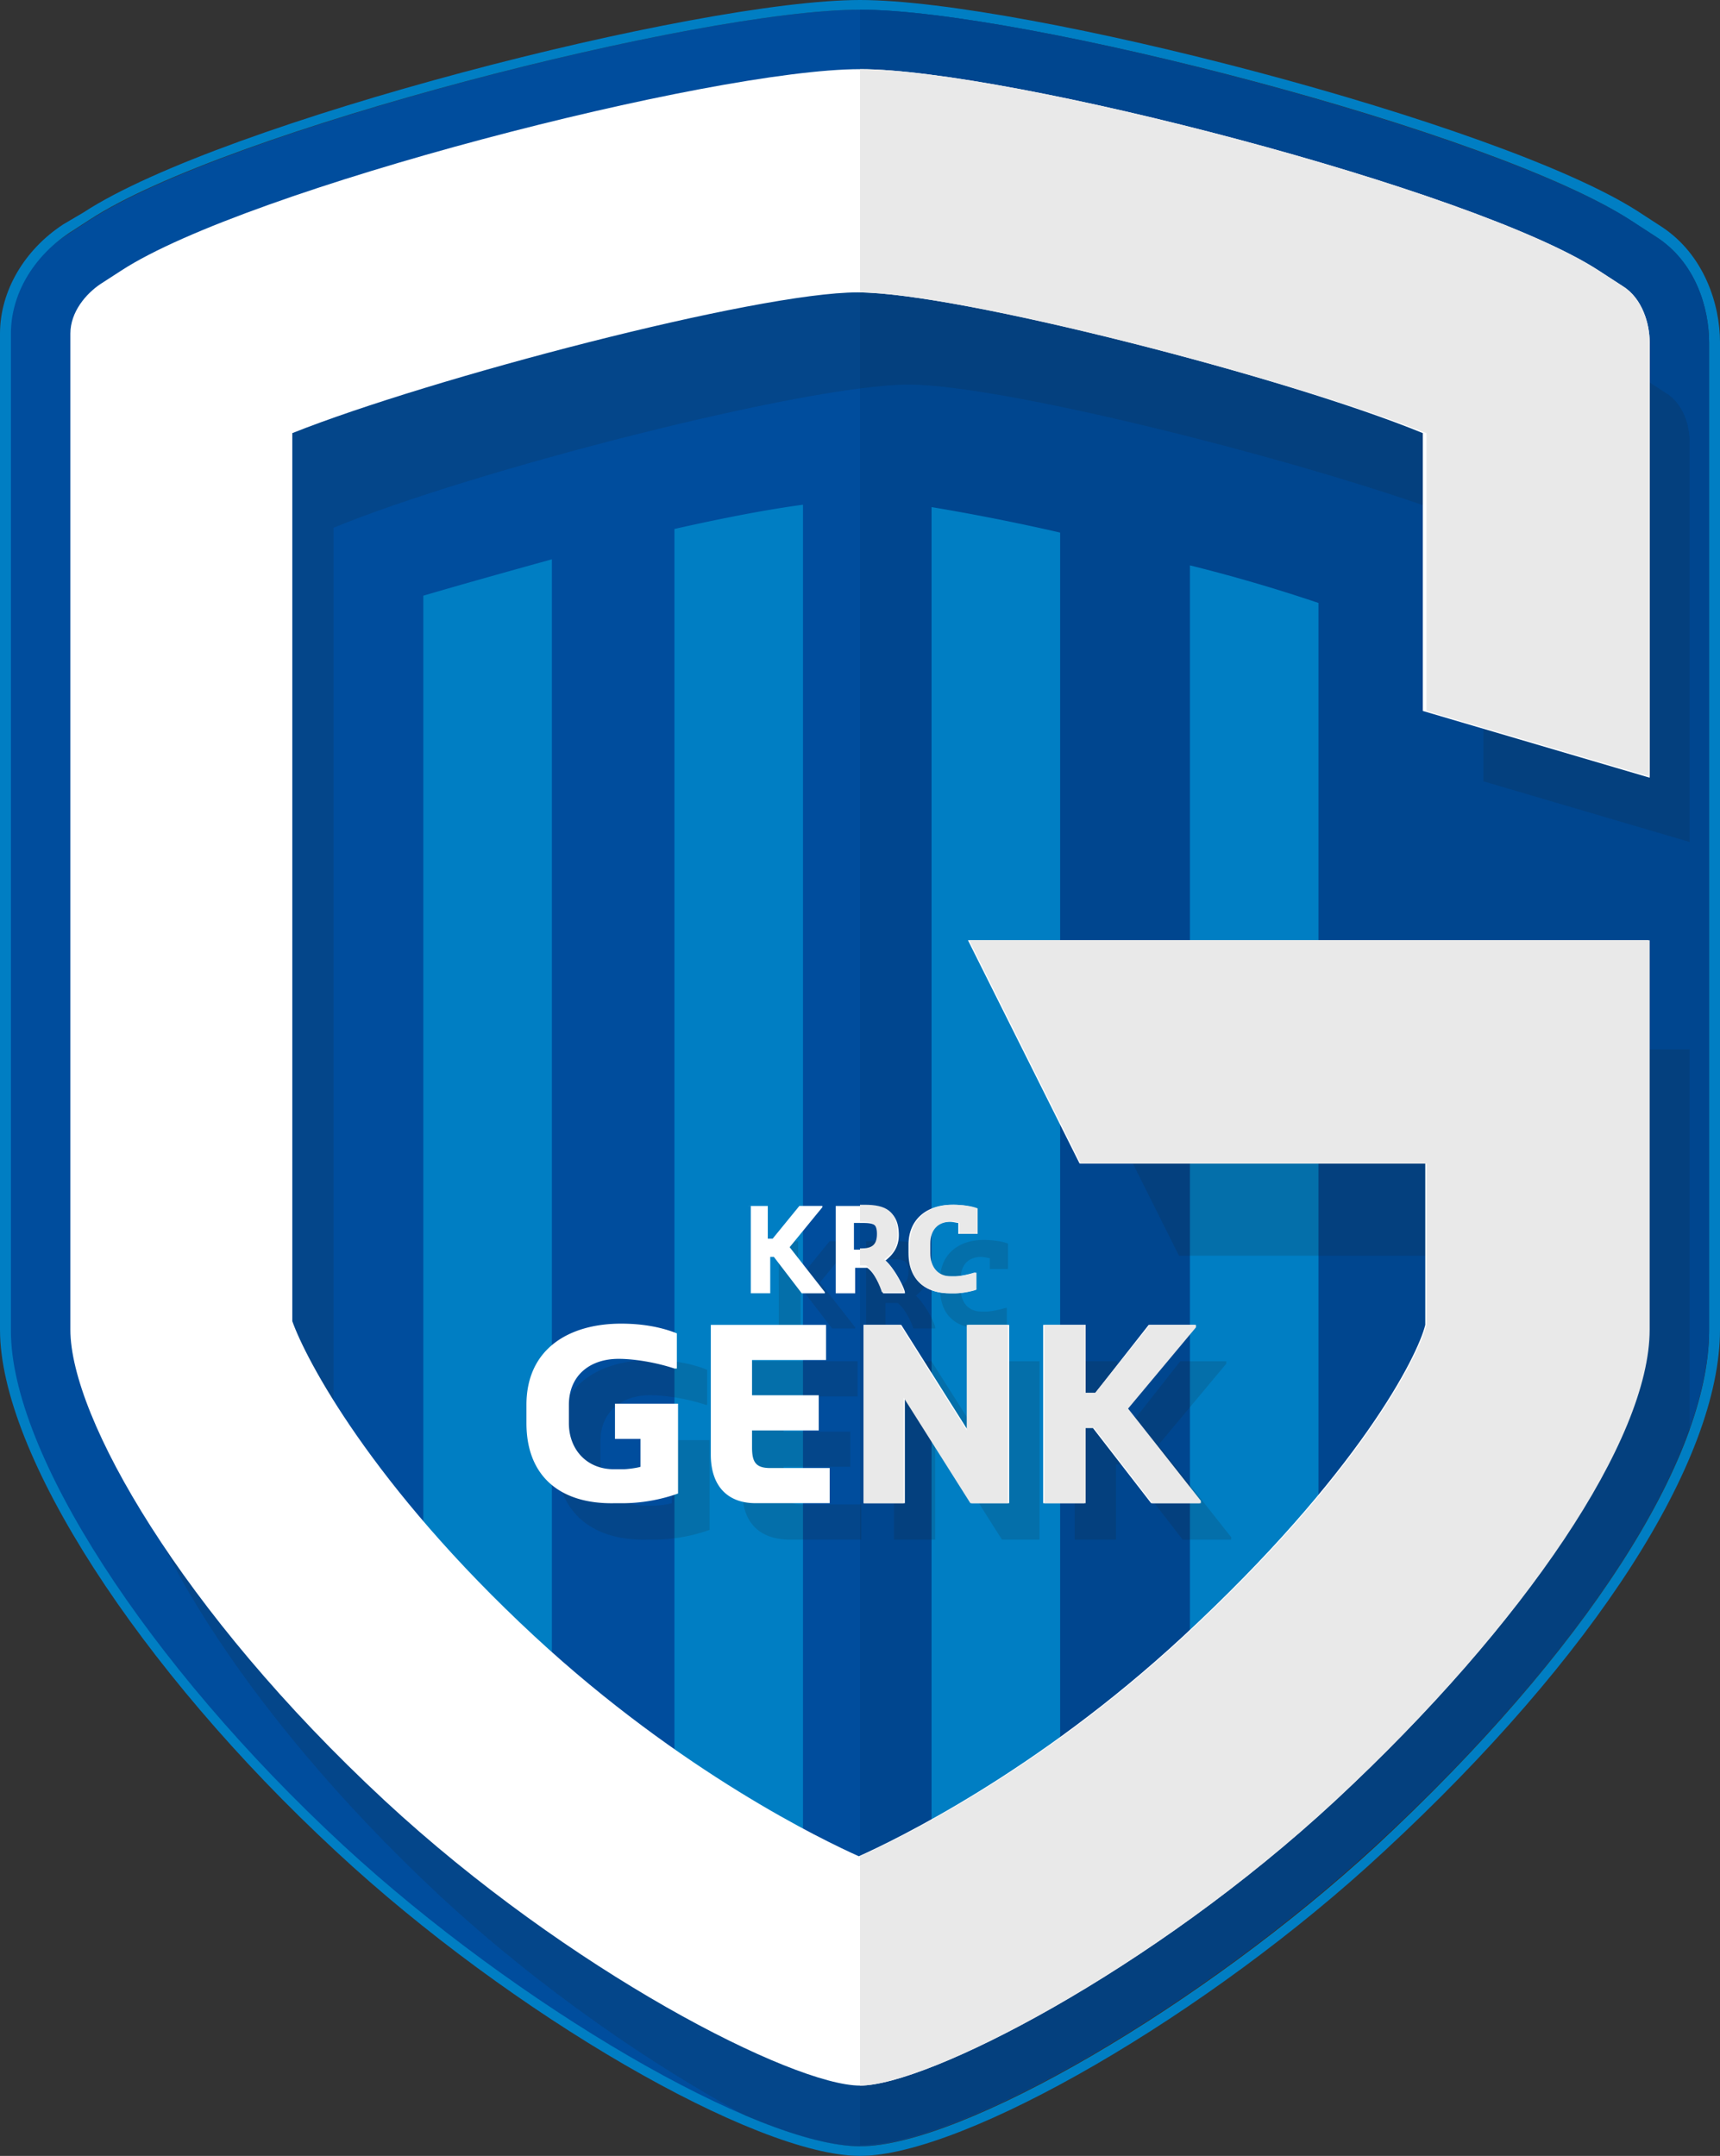 <svg xmlns="http://www.w3.org/2000/svg" width="70" height="87.721">
  <rect width="100%" height="100%" fill="#333333" stroke="none"/>
  <path d="M67.383 9.626l-.987-.642C60.818 5.381 41.615.394 35 .394c-6.565 0-25.818 4.937-31.396 8.59l-.839.543c-1.481.938-2.37 2.468-2.37 4.098v40.529c0 4.936 5.579 13.526 13.527 20.93C20.98 81.6 30.804 87.327 34.95 87.327c4.146 0 13.97-5.726 21.03-12.243 8.49-7.849 13.526-15.698 13.526-20.93V13.92c.049-1.382-.494-3.258-2.124-4.295z" fill="#004d9d"/>
  <path d="M35 .395c6.566 0 25.819 4.936 31.397 8.59l.987.641c1.63 1.037 2.172 2.913 2.172 4.344v40.183c0 5.233-5.085 13.082-13.526 20.93C48.97 81.6 39.147 87.328 35 87.328c-4.147 0-13.97-5.726-21.03-12.243C5.973 67.68.444 59.09.444 54.153V13.575c0-1.58.889-3.11 2.37-4.097l.839-.543C9.182 5.33 28.434.395 35 .395M35 0C28.385 0 8.985 4.985 3.406 8.639l-.838.494C.988 10.169 0 11.847 0 13.575v40.53C0 59.14 5.628 67.876 13.674 75.33c7.109 6.615 17.08 12.39 21.326 12.39 4.245 0 14.217-5.775 21.326-12.39C64.916 67.383 70 59.436 70 54.104V13.92c0-1.53-.642-3.554-2.37-4.69l-.987-.641C61.016 4.985 41.664 0 35 0z" fill="#007ec3"/>
  <path d="M67.383 9.626l-.987-.642C60.818 5.381 41.615.394 35 .394v86.883c4.147 0 13.971-5.725 21.03-12.242 8.49-7.85 13.526-15.698 13.526-20.93V13.92c0-1.381-.542-3.257-2.172-4.294z" fill="#00468f"/>
  <path d="M17.229 69.703v1.877h5.232V22.757c-1.777.494-3.554.988-5.233 1.481v45.465zM27.447 77.059h5.233V20.536c-1.482.198-3.259.543-5.233.987zM37.912 77.059h5.233V21.67a88.587 88.587 0 00-5.233-1.037zM48.427 23.004v48.575H53.66V24.534a66.08 66.08 0 00-5.233-1.53z" fill="#007ec3"/>
  <path d="M67.878 16.044l-.988-.642c-5.035-3.258-23.893-8.096-29.866-8.096-5.973 0-24.83 4.838-29.866 8.096l-.84.543c-.592.394-1.085 1.036-1.085 1.727v40.53c0 3.455 4.443 11.255 12.638 18.906 4.146 3.85 8.737 6.96 12.489 8.985 1.876.789 3.505 1.233 4.64 1.233 4.147 0 13.97-5.726 21.03-12.242C62.544 69.06 67.037 63.038 68.765 58.2v-15.5h-24.98l4.197 8.392h12.39v6.96c-.246 1.087-2.468 5.924-9.971 12.885-5.579 5.183-11.207 8.095-13.428 9.034-2.221-.939-7.8-3.851-13.427-9.034-6.96-6.467-9.577-11.749-9.972-13.082V21.473c5.628-2.32 19.253-5.825 23.4-5.825 4.097 0 17.77 3.505 23.398 5.825V31.79l8.393 2.469v-16.29c0-.642-.246-1.481-.888-1.925z" opacity=".15" fill="#1d1d1b"/>
  <path d="M67.137 31.643V13.92c0-.74-.296-1.777-1.086-2.27l-.988-.642C59.98 7.7 41.023 2.814 35 2.814S10.02 7.7 4.937 11.008l-.84.543c-.592.395-1.233 1.136-1.233 2.024v40.529c0 3.554 4.492 11.453 12.785 19.153 7.504 6.961 16.636 11.602 19.352 11.602 2.715 0 11.847-4.64 19.351-11.602 7.75-7.207 12.736-14.71 12.736-19.153V38.257H39.393l4.542 9.084h14.07v6.565c-.297 1.234-2.667 6.023-9.874 12.687-5.973 5.529-11.75 8.293-13.18 8.935-1.432-.642-7.209-3.407-13.182-8.935-6.664-6.171-9.33-11.304-9.873-12.835V17.623c5.578-2.222 18.907-5.726 23.004-5.726 4.097 0 17.475 3.455 23.005 5.726v11.304z" fill="#fff"/>
  <g opacity=".15" fill="#1d1d1b">
    <path d="M31.692 50.5h.79v1.333h.198l1.086-1.333h.938v.05l-1.333 1.629 1.432 1.827v.049h-.938l-1.136-1.481h-.148v1.48h-.889zM35.197 50.5h1.283c.791 0 1.334.247 1.334 1.185 0 .542-.297.84-.543 1.036.346.297.74 1.037.79 1.284v.05h-.889c-.05-.199-.346-.84-.642-1.037h-.493v1.036h-.79V50.5zm1.136 1.827c.443 0 .641-.148.641-.592 0-.444-.197-.494-.641-.494h-.346v1.087h.346zM38.258 52.426v-.346c0-1.037.74-1.63 1.777-1.63.347 0 .741.05.988.15v1.036h-.74v-.444c-.05 0-.248-.05-.346-.05-.544 0-.84.346-.84.89v.394c0 .543.296.938.84.938h.197c.248 0 .642-.1.79-.149h.05v.692c-.1.05-.543.148-.84.148h-.197c-1.037 0-1.679-.543-1.679-1.629zM22.659 59.386v-.74c0-2.32 1.777-3.308 3.85-3.308.741 0 1.53.1 2.271.395v1.431h-.049c-.74-.247-1.629-.395-2.271-.395-1.185 0-2.024.691-2.024 1.877v.74c0 1.086.741 1.876 1.827 1.876h.394c.148 0 .543-.05.691-.1v-1.135h-1.037v-1.431h2.567v3.653a6.822 6.822 0 01-2.172.395h-.395c-2.22.05-3.652-1.135-3.652-3.258zM30.211 60.67v-5.282h4.69v1.431h-3.01v1.432h2.714v1.431H31.89v.691c0 .592.148.84.74.84h2.42v1.431h-3.011c-1.235-.05-1.828-.79-1.828-1.975zM36.382 55.388h1.53l2.716 4.294v-4.294h1.678v7.256h-1.53L38.06 58.35v4.294h-1.678zM43.787 55.388h1.679v2.764h.394l2.173-2.764h1.875v.098l-2.764 3.308 2.962 3.752v.099h-1.974l-2.37-3.061h-.345v3.06h-1.679v-7.256z"/>
  </g>
  <g fill="#e9e9e9">
    <path d="M67.137 54.104V38.257H39.443l4.542 9.084h14.07v6.565c-.298 1.234-2.667 6.023-9.874 12.687-5.973 5.53-11.75 8.294-13.181 8.935v9.33c2.715 0 11.847-4.64 19.352-11.6 7.75-7.207 12.785-14.711 12.785-19.154zM58.054 17.623v11.304l9.083 2.666V13.92c0-.74-.296-1.777-1.086-2.27l-.988-.642C59.98 7.7 41.023 2.814 35 2.814v9.083c4.147.049 17.475 3.504 23.054 5.726z"/>
  </g>
  <g fill="#fff">
    <path d="M30.458 49.069h.79V50.4h.197l1.087-1.332h.938v.05l-1.333 1.628 1.431 1.827v.05h-.938l-1.135-1.482h-.148v1.481h-.79V49.07h-.099zM33.963 49.069h1.284c.79 0 1.333.247 1.333 1.184 0 .543-.297.84-.543 1.037.345.297.74 1.037.79 1.283v.05h-.889c-.05-.198-.346-.84-.642-1.037h-.493v1.037h-.79v-3.554zm1.136 1.777c.444 0 .642-.148.642-.592 0-.444-.198-.494-.642-.494h-.346v1.086h.346zM36.974 50.994v-.346c0-1.036.741-1.628 1.778-1.628.345 0 .74.049.987.148v1.036H39v-.444c-.05 0-.247-.05-.346-.05-.543 0-.84.347-.84.89v.394c0 .543.297.939.84.939h.198c.246 0 .641-.1.79-.15h.049v.692c-.1.05-.543.148-.84.148h-.197c-1.036 0-1.679-.592-1.679-1.629zM21.425 57.905v-.74c0-2.32 1.777-3.308 3.85-3.308.74 0 1.53.1 2.271.395v1.431h-.099c-.74-.246-1.628-.394-2.27-.394-1.185 0-2.025.69-2.025 1.875v.74c0 1.087.741 1.877 1.827 1.877h.395c.148 0 .543-.05.691-.099v-1.135h-1.037v-1.432h2.567v3.654a6.822 6.822 0 01-2.172.394h-.395c-2.221.05-3.603-1.086-3.603-3.258zM28.928 59.189v-5.282h4.69v1.431h-3.012v1.432h2.715v1.432h-2.715v.69c0 .593.148.84.74.84h2.42v1.43h-3.012c-1.184 0-1.826-.74-1.826-1.973zM35.148 53.907h1.53l2.714 4.295v-4.295h1.68v7.256h-1.53l-2.716-4.294v4.294h-1.678zM42.504 53.907h1.679v2.764h.394l2.172-2.764h1.876v.099l-2.764 3.307 2.962 3.752v.098h-1.975l-2.369-3.06h-.346v3.06h-1.678v-7.256z"/>
  </g>
  <g fill="#e9e9e9">
    <path d="M35.889 52.574h.889v-.05c-.05-.247-.445-.987-.79-1.283.296-.197.542-.444.542-1.037 0-.938-.493-1.184-1.333-1.184H35v.69h.05c.443 0 .64.05.64.494s-.197.592-.64.592H35v.691h.247c.296.198.592.89.642 1.087zM38.703 52.623h.197c.296 0 .74-.099.84-.148v-.692h-.05c-.148.05-.543.149-.79.149h-.197c-.544 0-.84-.395-.84-.938v-.395c0-.543.296-.889.84-.889.049 0 .296 0 .345.05v.444h.74v-1.037c-.246-.099-.641-.148-.987-.148-1.037 0-1.777.592-1.777 1.629v.346c-.05 1.037.593 1.629 1.679 1.629zM35.148 61.163h1.63v-4.294l2.714 4.294h1.53v-7.256h-1.678v4.295l-2.714-4.295h-1.482zM44.577 56.67h-.394v-2.763h-1.68v7.256h1.68v-3.06h.344l2.37 3.06h1.975v-.099l-2.962-3.751 2.764-3.307v-.1h-1.876z"/>
  </g>
</svg>
